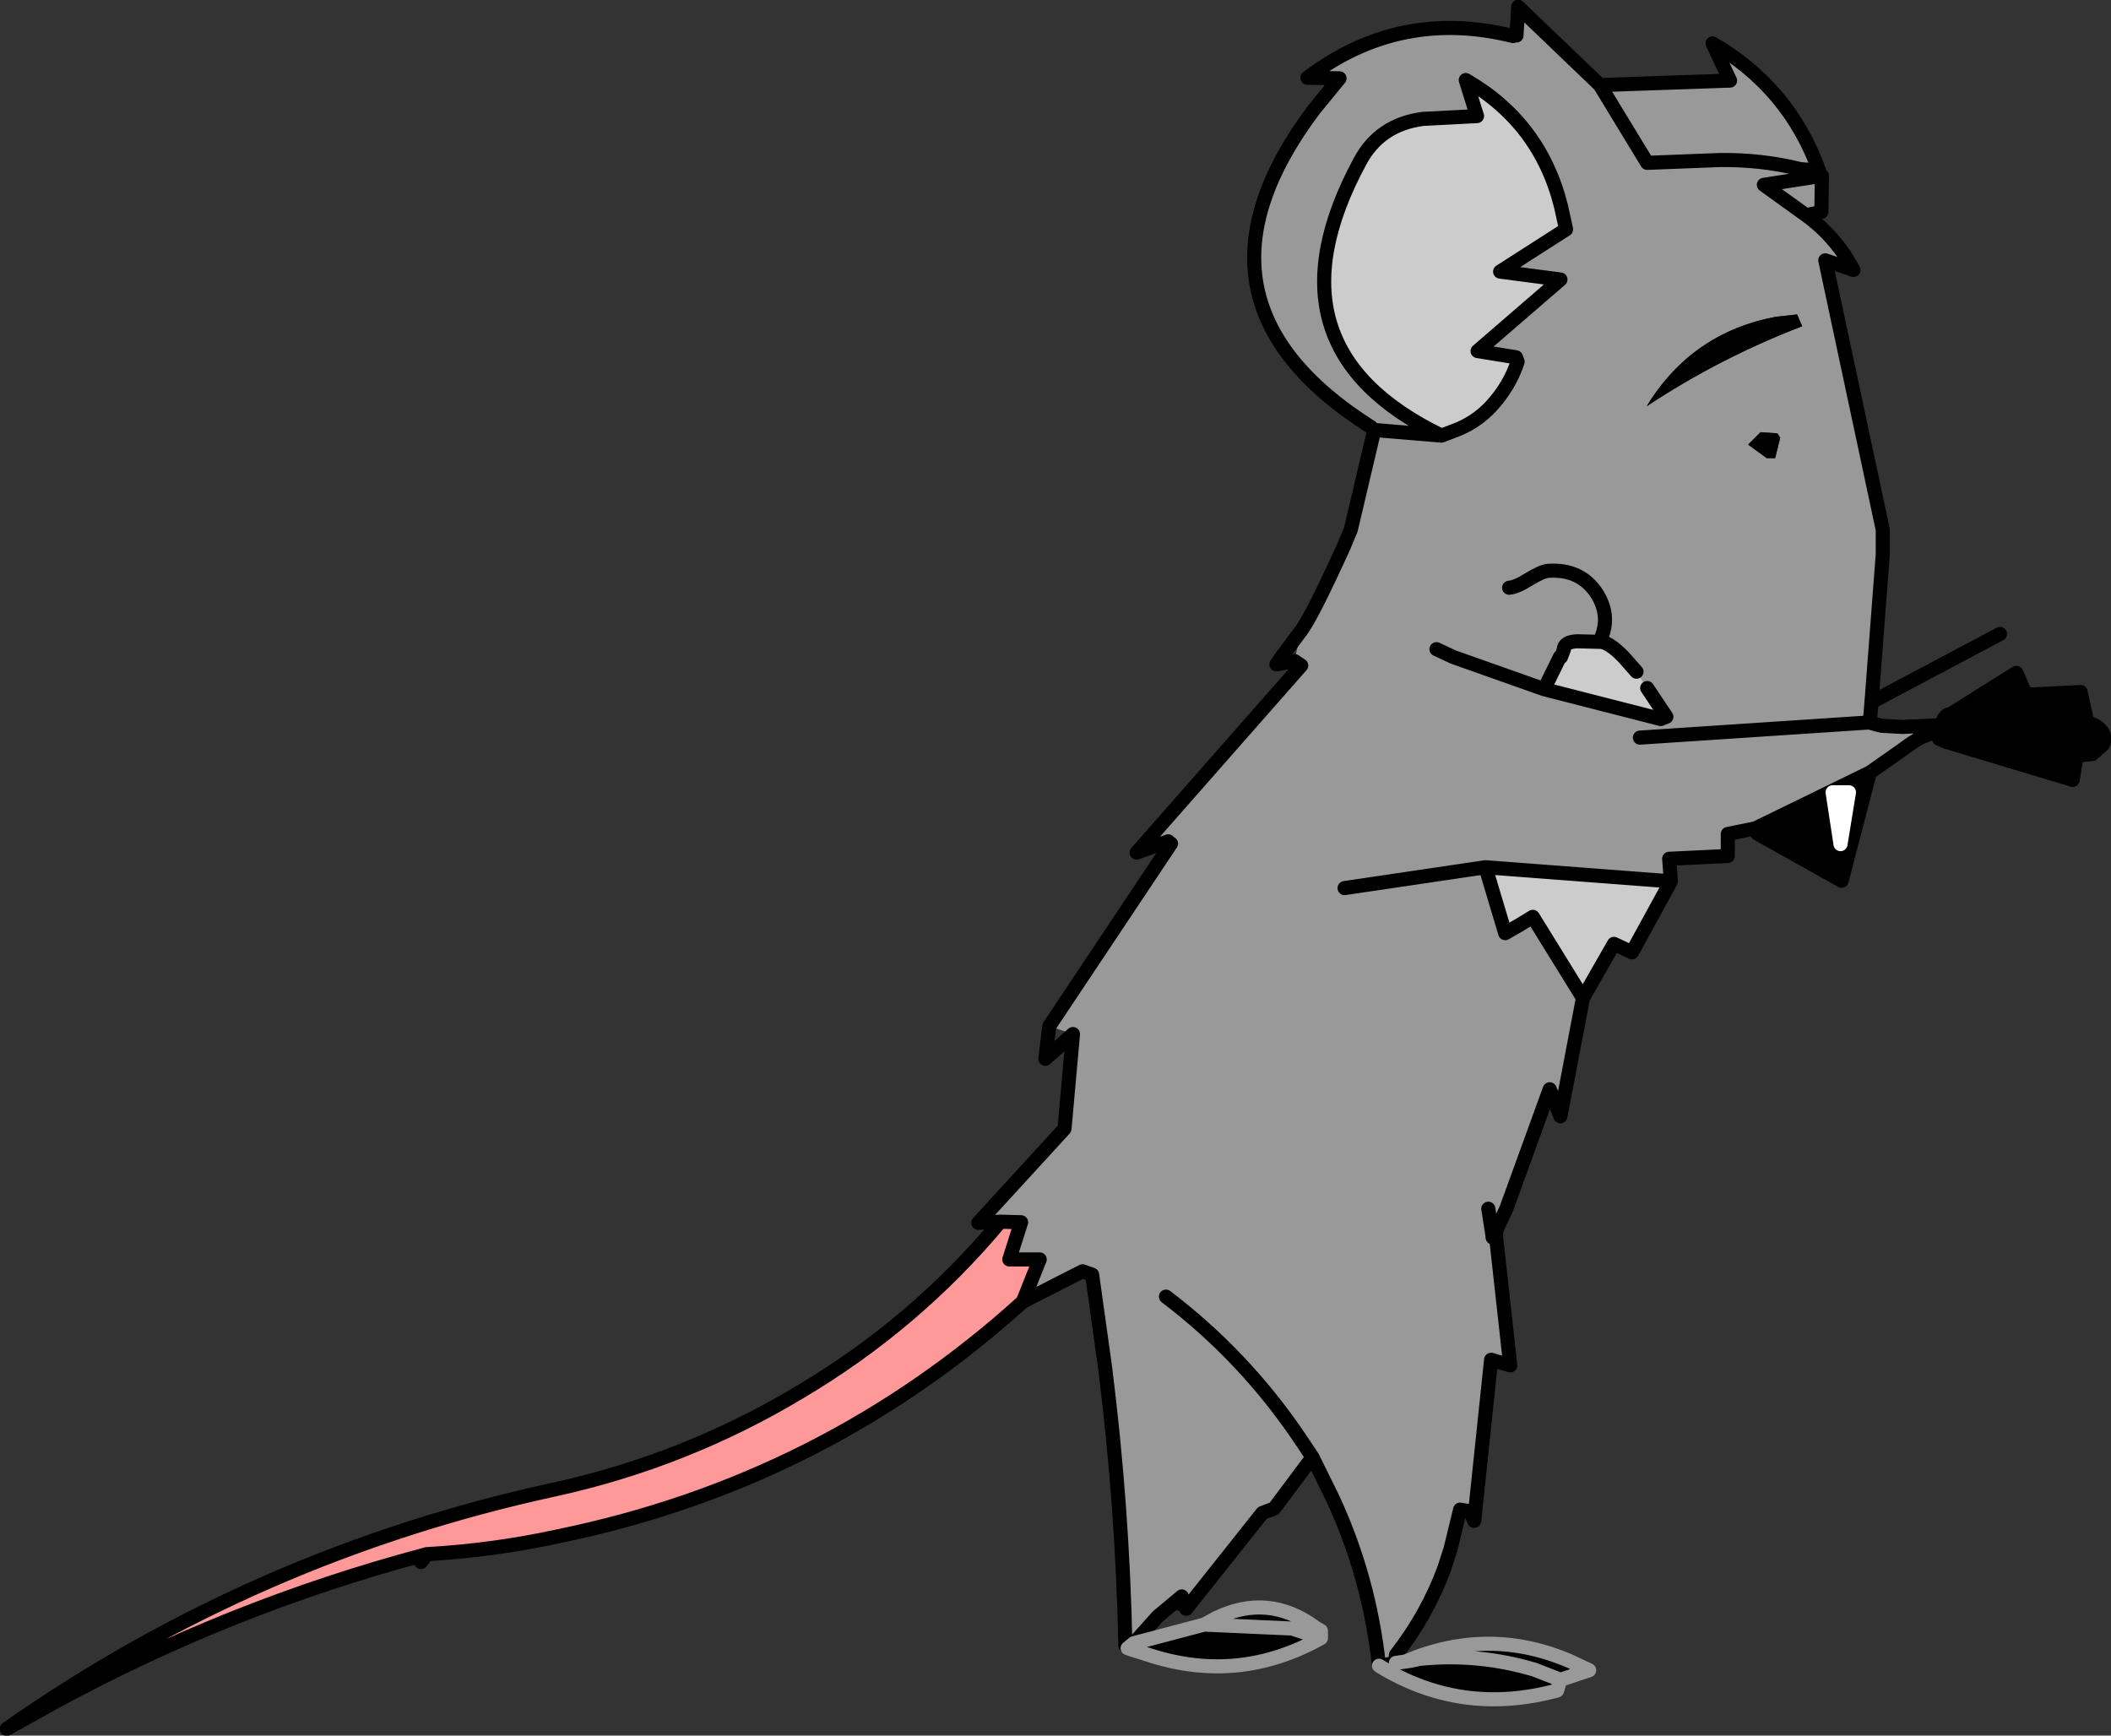 <?xml version="1.0" encoding="UTF-8" standalone="no"?>
<svg xmlns:xlink="http://www.w3.org/1999/xlink" height="154.0px" width="187.3px" xmlns="http://www.w3.org/2000/svg">
  <rect width="100%" height="100%" fill="#333333" stroke="none"/>
  <g transform="matrix(1.0, 0.0, 0.0, 1.0, 129.1, 45.1)">
    <path d="M24.15 18.15 L13.0 14.9" fill="none" stroke="#000000" stroke-linecap="round" stroke-linejoin="round" stroke-width="1.0"/>
    <path d="M12.85 -37.55 L24.4 -37.95 22.85 -41.25 Q29.65 -37.3 32.3 -29.95 L30.6 -30.1 Q27.2 -30.95 23.45 -30.9 L17.05 -30.65 12.85 -37.55 17.05 -30.65 23.45 -30.9 Q27.2 -30.95 30.6 -30.1 L32.55 -29.5 32.5 -26.3 31.15 -26.0 Q33.1 -24.6 34.55 -22.5 L35.35 -21.15 32.85 -22.0 37.95 1.9 37.95 4.1 36.95 17.2 36.8 19.0 36.9 19.05 37.85 19.3 39.7 19.4 43.0 19.25 43.0 19.7 41.4 20.3 Q40.65 20.7 39.65 21.45 L36.8 23.45 26.65 28.4 24.2 28.9 24.2 30.85 19.0 31.1 19.15 33.1 2.7 31.85 4.45 37.7 Q5.7 37.0 6.9 36.25 L11.35 43.45 9.35 53.95 8.4 51.55 4.55 62.15 3.35 64.7 2.95 62.15 3.35 64.7 3.65 64.75 4.9 76.05 3.2 75.55 1.7 89.85 1.35 89.0 0.45 88.85 -0.4 92.35 -0.95 94.05 Q-2.45 98.15 -5.25 101.75 L-5.25 102.45 -6.75 102.7 Q-7.6 94.8 -10.9 87.75 L-12.65 84.2 -16.05 88.75 -17.1 89.15 -23.85 97.65 -24.3 97.25 -24.25 96.55 -26.4 98.35 -29.25 100.9 Q-29.5 88.55 -31.05 76.25 L-32.2 68.0 -33.05 67.7 -38.35 70.4 -36.85 66.65 -39.55 66.65 -38.5 63.35 -40.35 63.3 -42.3 63.4 -34.65 55.05 -33.9 46.65 -36.0 45.95 -25.2 29.75 -25.45 29.55 -28.25 30.55 -13.65 13.95 -14.25 13.55 -13.65 10.85 Q-12.65 9.5 -9.9 3.45 L-9.25 1.9 -7.2 -6.8 -7.2 -6.95 -1.2 -6.45 -7.2 -6.95 -7.45 -7.2 Q-25.25 -18.45 -12.5 -35.4 L-10.25 -38.15 -13.1 -38.2 Q-4.9 -44.4 5.15 -41.9 L5.45 -41.95 5.6 -44.5 12.85 -37.55 M31.15 -26.0 L27.4 -28.7 32.55 -29.5 27.4 -28.7 31.15 -26.0 M-1.2 -6.45 L-0.15 -6.85 Q1.8 -7.55 3.2 -9.05 4.85 -10.85 5.55 -13.0 L5.4 -13.4 2.0 -13.95 9.35 -20.3 4.0 -21.0 9.85 -24.75 9.4 -26.8 Q7.55 -34.2 0.95 -38.0 L1.95 -34.8 -2.85 -34.55 Q-6.7 -34.05 -8.45 -30.75 -17.35 -14.25 -1.2 -6.45 M-25.65 69.95 Q-18.6 75.3 -13.65 82.7 L-12.65 84.2 -13.65 82.7 Q-18.6 75.3 -25.65 69.95 M28.85 -6.25 L28.6 -6.65 27.1 -6.75 26.0 -5.65 27.65 -4.45 28.4 -4.45 28.85 -6.25 M30.35 -17.2 L28.5 -17.0 Q21.0 -15.6 17.0 -9.05 23.5 -13.35 30.8 -16.15 L30.35 -17.2 M16.4 20.35 L36.8 19.0 16.4 20.35 M12.8 11.85 L10.85 11.8 Q9.65 11.85 9.65 12.55 L9.4 13.2 9.3 13.2 7.9 16.05 18.25 18.7 18.75 18.5 17.05 15.95 16.1 14.5 14.95 13.2 Q13.6 11.8 12.8 11.85 13.9 9.7 12.6 7.6 11.15 5.35 8.25 5.55 7.7 5.6 6.55 6.3 5.45 7.0 4.8 7.05 5.45 7.0 6.55 6.3 7.7 5.6 8.25 5.55 11.15 5.35 12.6 7.6 13.9 9.7 12.8 11.85 M-1.65 12.5 L-0.15 13.2 7.9 16.05 -0.15 13.2 -1.65 12.5 M2.7 31.85 L-9.8 33.7 2.7 31.85" fill="#999999" fill-rule="evenodd" stroke="none"/>
    <path d="M-1.2 -6.45 Q-17.35 -14.25 -8.45 -30.75 -6.7 -34.05 -2.85 -34.55 L1.95 -34.8 0.95 -38.0 Q7.55 -34.2 9.4 -26.8 L9.85 -24.75 4.0 -21.0 9.35 -20.3 2.0 -13.95 5.4 -13.4 5.55 -13.0 Q4.85 -10.85 3.2 -9.05 1.8 -7.55 -0.15 -6.85 L-1.2 -6.45 M7.9 16.05 L9.3 13.2 9.4 13.2 9.65 12.55 Q9.65 11.85 10.85 11.8 L12.8 11.85 Q13.6 11.8 14.95 13.2 L16.1 14.5 17.05 15.95 18.75 18.5 18.25 18.7 7.9 16.05 M19.15 33.1 L15.7 39.4 14.1 38.65 11.35 43.45 6.9 36.25 Q5.7 37.0 4.45 37.7 L2.7 31.85 19.15 33.1" fill="#cccccc" fill-rule="evenodd" stroke="none"/>
    <path d="M30.35 -17.2 L30.8 -16.15 Q23.5 -13.35 17.0 -9.05 21.0 -15.6 28.5 -17.0 L30.35 -17.2 M28.85 -6.25 L28.4 -4.45 27.65 -4.45 26.0 -5.65 27.1 -6.75 28.6 -6.65 28.85 -6.25 M43.2 19.25 Q43.2 18.85 43.45 18.55 43.65 18.25 44.0 18.25 L50.65 16.55 44.0 18.25 49.8 14.6 50.65 16.55 55.5 16.3 56.1 19.0 43.2 19.25 56.1 19.0 Q57.0 19.25 57.4 19.8 57.75 20.35 57.5 20.95 L56.55 21.8 55.15 21.95 43.5 20.7 55.15 21.95 54.8 24.1 43.5 20.7 42.95 20.45 43.0 19.7 43.0 19.25 43.2 19.25 M-5.25 102.45 L-3.85 102.25 -3.2 102.1 -4.35 102.3 Q3.0 99.2 10.2 102.3 L11.9 103.1 9.35 103.95 9.05 104.9 Q0.55 107.2 -6.75 102.7 L-5.25 102.45 M34.95 25.2 L33.5 25.2 34.2 29.8 34.95 25.2 M26.8 28.85 L26.65 28.4 36.8 23.45 34.3 33.05 26.8 28.85 M9.35 103.95 L7.05 103.05 Q2.0 101.55 -3.2 102.1 2.0 101.55 7.05 103.05 L9.35 103.95 M-12.4 99.3 L-12.65 100.0 -11.9 100.25 Q-19.15 104.3 -27.0 101.8 L-29.05 101.15 -28.5 100.7 -22.25 99.05 -14.45 99.4 -12.65 100.0 -14.45 99.4 -22.25 99.05 -21.15 98.45 Q-16.55 96.25 -12.4 99.3" fill="#000000" fill-rule="evenodd" stroke="none"/>
    <path d="M-40.35 63.3 L-38.5 63.35 -39.55 66.65 -36.85 66.65 -38.35 70.4 Q-55.95 86.35 -79.5 91.2 -85.2 92.45 -91.2 92.8 L-91.25 92.8 -91.6 92.9 Q-108.6 97.45 -124.1 105.85 L-128.5 108.3 Q-106.4 92.8 -79.85 87.05 -68.25 84.5 -58.1 78.4 -47.9 72.35 -40.35 63.3" fill="#ff9999" fill-rule="evenodd" stroke="none"/>
    <path d="M34.95 25.2 L34.2 29.8 33.5 25.2 34.95 25.2" fill="#ffffff" fill-rule="evenodd" stroke="none"/>
    <path d="M30.6 -30.1 L32.3 -29.95 Q29.65 -37.3 22.85 -41.25 L24.4 -37.95 12.85 -37.55 17.05 -30.65 23.45 -30.9 Q27.2 -30.95 30.6 -30.1 L32.55 -29.5 32.5 -26.3 31.15 -26.0 Q33.1 -24.6 34.55 -22.5 L35.35 -21.15 32.85 -22.0 37.95 1.9 37.95 4.1 36.95 17.2 36.8 19.0 16.4 20.35 M32.55 -29.5 L27.4 -28.7 31.15 -26.0 M5.45 -41.95 L5.6 -44.5 12.85 -37.55 M-1.2 -6.45 Q-17.35 -14.25 -8.45 -30.75 -6.7 -34.05 -2.85 -34.55 L1.95 -34.8 0.95 -38.0 Q7.55 -34.2 9.4 -26.8 L9.85 -24.75 4.0 -21.0 9.35 -20.3 2.0 -13.95 5.4 -13.4 5.55 -13.0 Q4.85 -10.85 3.2 -9.05 1.8 -7.55 -0.15 -6.85 L-1.2 -6.45 -7.2 -6.95 M-7.2 -6.8 L-9.25 1.9 -9.9 3.45 Q-12.65 9.5 -13.65 10.85 L-15.4 13.2 -15.85 13.85 -14.25 13.55 -13.65 13.95 -28.25 30.55 -25.45 29.55 M-25.2 29.75 L-36.0 45.95 -36.35 48.85 -33.9 46.65 -34.65 55.05 -42.3 63.4 -40.35 63.3 -38.5 63.35 -39.55 66.65 -36.85 66.65 -38.35 70.4 -33.05 67.7 -32.2 68.0 -31.05 76.25 Q-29.5 88.55 -29.25 100.9 L-28.5 100.7 -26.4 98.35 -24.25 96.55 -24.3 97.25 M-23.85 97.65 L-17.1 89.15 -16.05 88.75 -12.65 84.2 -13.65 82.7 Q-18.6 75.3 -25.65 69.95 M44.0 18.25 Q43.65 18.25 43.45 18.55 43.2 18.85 43.2 19.25 L56.1 19.0 55.5 16.3 50.65 16.55 44.0 18.25 49.8 14.6 50.65 16.55 M36.8 23.45 L39.65 21.45 Q40.65 20.7 41.4 20.3 L43.0 19.7 43.0 19.25 39.7 19.4 37.85 19.3 36.9 19.05 36.8 19.0 M43.0 19.7 L42.95 20.45 43.5 20.7 55.15 21.95 56.55 21.8 57.5 20.95 Q57.75 20.35 57.4 19.8 57.0 19.25 56.1 19.0 M43.2 19.25 L43.0 19.25 M43.5 20.7 L54.8 24.1 55.15 21.95 M7.9 16.05 L9.3 13.2 9.4 13.2 9.65 12.55 Q9.65 11.85 10.85 11.8 L12.8 11.85 Q13.9 9.7 12.6 7.6 11.15 5.35 8.25 5.55 7.7 5.6 6.55 6.3 5.45 7.0 4.8 7.05 M12.8 11.85 Q13.6 11.8 14.95 13.2 L16.1 14.5 M17.05 15.95 L18.75 18.5 18.25 18.7 7.9 16.05 -0.15 13.2 -1.65 12.5 M26.65 28.4 L24.2 28.9 24.2 30.85 19.0 31.1 19.15 33.1 15.7 39.4 14.1 38.65 11.35 43.45 9.35 53.95 8.4 51.55 4.55 62.15 3.35 64.7 M3.65 64.15 L3.65 64.75 4.9 76.05 3.2 75.55 1.7 89.85 1.35 89.0 0.45 88.85 -0.4 92.35 -0.95 94.05 Q-2.45 98.15 -5.25 101.75 L-5.25 102.45 -6.75 102.7 Q-7.6 94.8 -10.9 87.75 L-12.65 84.2 M19.15 33.1 L2.7 31.85 4.45 37.7 Q5.7 37.0 6.9 36.25 L11.35 43.45 M26.65 28.4 L36.8 23.45 34.3 33.05 26.8 28.85 M-7.45 -7.2 Q-25.25 -18.45 -12.5 -35.4 L-10.25 -38.15 -13.1 -38.2 Q-4.9 -44.4 5.15 -41.9 M-91.6 92.9 Q-108.6 97.45 -124.1 105.85 L-128.5 108.3 Q-106.4 92.8 -79.85 87.05 -68.25 84.5 -58.1 78.4 -47.9 72.35 -40.35 63.3 M-38.35 70.4 Q-55.95 86.35 -79.5 91.2 -85.2 92.45 -91.2 92.8 L-91.75 93.5 -91.65 93.05 -91.6 92.9 -91.25 92.8 -91.2 92.8 M-91.25 92.8 L-91.65 93.05 M-29.05 101.15 L-29.25 100.9 M-9.8 33.7 L2.7 31.85" fill="none" stroke="#000000" stroke-linecap="round" stroke-linejoin="round" stroke-width="1.25"/>
    <path d="M34.95 25.2 L33.5 25.2 34.2 29.8 34.95 25.2" fill="none" stroke="#ffffff" stroke-linecap="round" stroke-linejoin="round" stroke-width="1.25"/>
    <path d="M36.95 17.2 L48.35 11.15 M3.35 64.7 L3.65 64.15 M3.35 64.7 L2.95 62.15" fill="none" stroke="#000000" stroke-linecap="round" stroke-linejoin="round" stroke-width="1.25"/>
    <path d="M-5.25 102.45 L-3.85 102.25 -4.35 102.3 Q3.0 99.2 10.2 102.3 L11.9 103.1 9.35 103.95 9.05 104.9 Q0.55 107.2 -6.75 102.7 M-3.2 102.1 Q2.0 101.55 7.05 103.05 L9.35 103.95 M-3.85 102.25 L-3.2 102.1 -4.35 102.3 M-11.9 100.25 L-11.9 99.6 -12.4 99.3 -12.65 100.0 -11.9 100.25 Q-19.15 104.3 -27.0 101.8 L-29.05 101.15 -28.5 100.7 -22.25 99.05 -14.45 99.4 -12.65 100.0 M-12.4 99.3 Q-16.55 96.25 -21.15 98.45 L-22.25 99.05" fill="none" stroke="#999999" stroke-linecap="round" stroke-linejoin="round" stroke-width="1.25"/>
  </g>
</svg>
